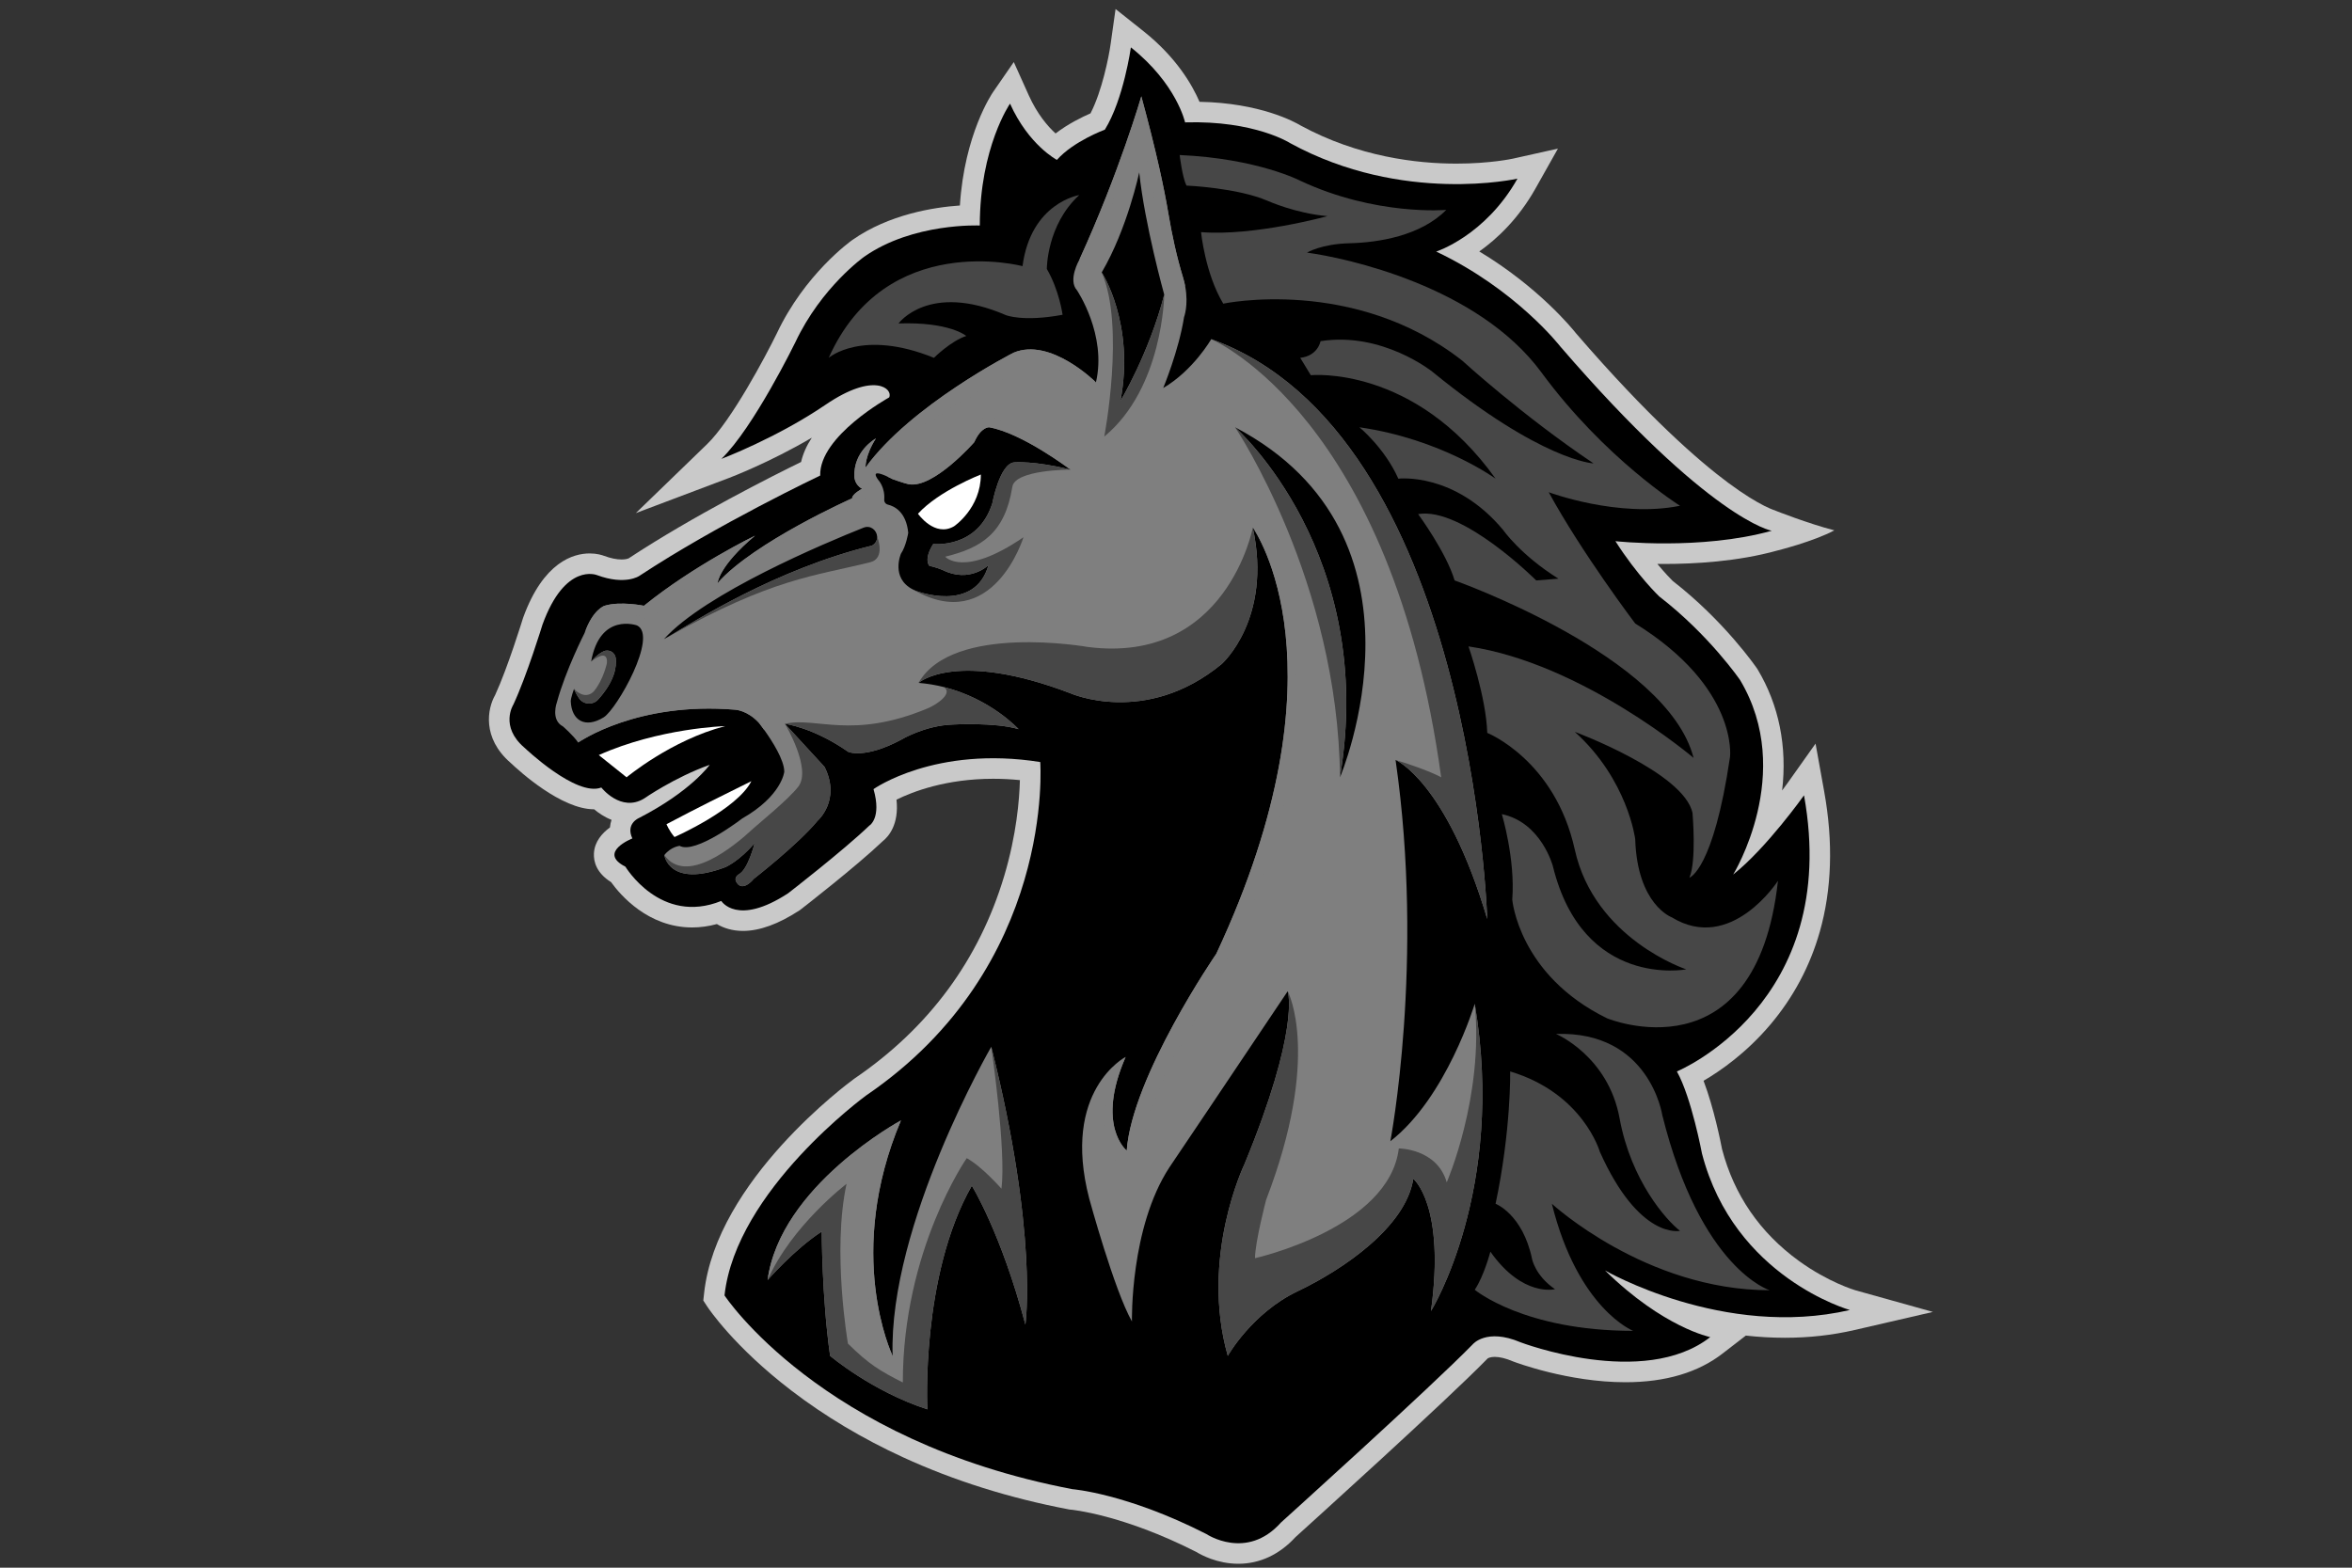 <?xml version="1.0" encoding="utf-8"?>
<!-- Generator: Adobe Illustrator 16.0.0, SVG Export Plug-In . SVG Version: 6.00 Build 0)  -->
<!DOCTYPE svg PUBLIC "-//W3C//DTD SVG 1.1//EN" "http://www.w3.org/Graphics/SVG/1.1/DTD/svg11.dtd">
<svg version="1.1" id="Layer_1" xmlns="http://www.w3.org/2000/svg" xmlns:xlink="http://www.w3.org/1999/xlink" x="0px" y="0px"
	 width="600px" height="400px" viewBox="0 0 600 400" enable-background="new 0 0 600 400" xml:space="preserve">
<rect x="0" y="0" width="600" height="400" fill="#333333" stroke="none"/>
<g>
	<g>
		<path fill="#C9C9C9" d="M315.899,399c-5.378,0-9.529-2.278-10.762-3.039c-18.905-9.58-31.822-10.757-31.951-10.767l-0.29-0.022
			l-0.269-0.052c-15.089-2.869-29.293-7.333-42.219-13.271c-10.383-4.771-19.972-10.497-28.499-17.022
			c-14.692-11.243-21.193-21.008-21.463-21.418l-1.033-1.572l0.205-1.873c3.138-28.818,36.841-53.659,38.274-54.702l0.066-0.047
			l0.067-0.048c18.911-12.885,31.745-30.257,38.143-51.637c3.147-10.519,3.882-19.489,4.011-24.483
			c-2.303-0.226-4.586-0.34-6.825-0.34c-11.994,0-20.51,3.281-24.654,5.327c0.683,6.342-2.028,9.423-3.538,10.619
			c-6.847,6.518-20.342,16.971-20.918,17.418l-0.166,0.129l-0.175,0.113c-5.297,3.46-10.129,5.214-14.359,5.214
			c-2.712,0-4.953-0.729-6.67-1.75c-2.11,0.576-4.218,0.866-6.298,0.866c-11.267,0-18.351-8.318-20.686-11.563
			c-3.751-2.362-4.476-5.233-4.376-7.316c0.142-3.015,2.099-5.191,4.087-6.636c0.065-0.736,0.219-1.388,0.406-1.942
			c-1.808-0.71-3.309-1.743-4.435-2.693c-0.01,0-0.021,0.001-0.032,0.001c-8.318,0-18.944-9.632-21.264-11.833
			c-7.382-6.381-5.923-13.896-3.958-17.326c3.212-6.96,7.033-19.394,7.071-19.52l0.039-0.127l0.045-0.125
			c5.165-14.23,12.846-16.355,16.963-16.355c1.809,0,3.117,0.406,3.704,0.631c1.643,0.605,3.134,0.912,4.43,0.912
			c1.027,0,1.599-0.197,1.767-0.265c16.563-10.918,36.858-21.108,44.026-24.612c0.469-2.053,1.382-4.123,2.734-6.198
			c-10.754,6.329-20.721,10.122-21.219,10.31l-23.677,8.935l18.185-17.599c6.197-5.997,14.93-22.414,17.793-28.274
			c7.152-15.139,18.75-23.458,19.241-23.805c9.402-6.602,20.921-8.365,27.454-8.812c1.157-18.158,8.151-28.494,8.475-28.962
			l5.276-7.641l3.809,8.468c2.175,4.831,4.859,7.933,6.846,9.752c3.23-2.47,6.781-4.201,8.913-5.125
			c2.944-5.683,4.672-14.431,5.114-17.56l1.28-9.066l7.167,5.697c8.341,6.634,12.391,13.663,14.248,17.979
			c15.48,0.281,24.25,5.118,25.778,6.036c14.783,8.045,29.77,9.738,39.745,9.736c8.642,0,14.379-1.256,14.434-1.27l11.479-2.56
			l-5.764,10.241c-4.33,7.683-9.74,12.761-14.302,15.999c15.051,9.065,23.618,19.554,24.68,20.895
			c18.465,21.401,31.295,32.547,38.811,38.128c8.259,6.136,12.125,7.113,12.163,7.123c-0.12-0.029-0.182-0.036-0.182-0.036
			s8.429,3.336,15.105,5.049c-5.259,2.835-14.571,5.159-14.571,5.159c-10.108,2.825-21.211,3.417-28.742,3.417
			c-0.63,0-1.244-0.003-1.841-0.011c1.95,2.348,3.429,3.858,3.913,4.341c13.115,10.179,21.18,21.854,21.52,22.351l0.092,0.134
			l0.083,0.14c5.427,9.09,7.538,19.642,6.225,30.839c0.814-1.088,1.29-1.756,1.312-1.785l7.215-10.169l2.211,12.271
			c2.325,12.915,1.938,24.958-1.147,35.794c-2.499,8.77-6.754,16.737-12.64,23.68c-6.094,7.188-12.674,11.762-16.994,14.283
			c2.647,6.981,4.373,15.661,4.713,17.44c3.075,11.71,9.658,21.296,19.566,28.497c7.591,5.516,14.399,7.502,14.466,7.522
			l19.767,5.521l-20.011,4.622c-5.659,1.31-11.629,1.974-17.743,1.974c-3.422,0-6.759-0.204-9.976-0.56l-5.854,4.521
			c-6.271,4.898-14.636,7.382-24.861,7.382c-14.576,0-28.041-5.07-28.607-5.286l-0.091-0.035l-0.089-0.037
			c-1.712-0.727-3.283-1.11-4.538-1.11c-1.125,0-1.674,0.305-1.823,0.404l-0.073,0.075c-10.597,10.854-45.645,42.52-48.948,45.505
			C326.406,396.646,321.372,399,315.899,399z"/>
		<path d="M288.493,12.088c0,0-1.861,13.29-6.645,20.999c0,0-7.975,2.924-12.229,7.709c0,0-7.177-3.721-11.961-14.354
			c0,0-7.709,11.165-7.709,31.1c0,0-17.011-0.797-29.504,7.975c0,0-10.898,7.709-17.544,21.797c0,0-10.632,21.797-18.873,29.771
			c0,0,14.088-5.316,26.581-13.822c12.493-8.505,17.278-3.987,16.215-1.86c0,0-17.858,9.835-17.591,19.936
			c0,0-26.15,12.405-46.146,25.607c0,0-3.543,2.48-10.805-0.209c0,0-8.097-3.335-13.886,12.614c0,0-4.017,13.112-7.443,20.438
			c0,0-3.543,5.552,2.836,10.987c0,0,13.231,12.64,19.611,10.159c0,0,4.962,6.38,10.869,2.836c0,0,7.797-5.435,16.776-8.625
			c0,0-4.725,6.733-18.075,13.586c0,0-3.426,1.417-1.654,5.197c0,0-8.979,3.544-1.772,7.206c0,0,8.979,15.004,24.455,8.742
			c0,0,4.017,6.558,17.041-1.948c0,0,14.089-10.897,20.734-17.278c0,0,3.19-1.86,1.063-9.304c0,0,15.684-11.165,42.531-6.911
			c0,0,3.987,52.099-44.392,85.06c0,0-33.226,24.189-36.15,51.037c0,0,24.455,37.213,88.781,49.439c0,0,13.754,1.064,34.124,11.431
			c0,0,10.267,6.911,19.039-2.923c0,0,38.012-34.291,48.911-45.455c0,0,3.454-4.253,12.226-0.532c0,0,31.368,11.963,48.379-1.328
			c0,0-11.961-2.393-26.847-17.013c0,0,30.302,17.544,62.466,10.102c0,0-29.504-8.241-37.725-39.912c0,0-2.68-14.313-6.4-20.959
			c0,0,42-17.311,32.429-70.458c0,0-9.569,13.485-18.075,20.219c0,0,15.949-25.873,1.772-49.619c0,0-7.888-11.518-20.646-21.353
			c0,0-5.582-5.316-11.163-14.088c0,0,21.796,2.393,39.871-2.659c0,0-15.683-2.658-53.961-47.049c0,0-11.282-14.56-31.63-24.188
			c0,0,12.493-3.987,20.733-18.607c0,0-29.24,6.645-57.948-9.038c0,0-9.037-5.848-26.847-5.316
			C302.315,31.227,300.189,21.392,288.493,12.088z"/>
		<path fill="#474747" d="M275.32,49.775c0,0-12.346,1.92-14.472,18.134c0,0-34.821-9.303-49.441,23.392c0,0,8.506-7.443,26.847,0
			c0,0,4.252-4.253,8.24-5.582c0,0-4.205-3.642-17.278-3.189c0,0,7.708-10.632,27.379-2.127c0,0,4.312,1.802,14.472-0.088
			c0,0-0.828-6.202-4.017-11.696C267.05,68.618,266.99,57.394,275.32,49.775z"/>
		<path fill="#FFFFFF" d="M250.215,121.071c0,0-10.721,4.165-16.037,10.012c0,0,4.253,6.114,9.215,3.19
			C243.393,134.274,250.227,129.666,250.215,121.071z"/>
		<path fill="#7F7F7F" d="M354.68,291.191c0,0,8.772-45.718,1.33-97.289c0,0,12.935,5.417,23.392,40.582
			c0,0-3.858-124.015-70.401-147.95c-0.007,0-0.012-0.003-0.012-0.003s-4.548,7.958-12.253,12.476c0,0,3.985-9.568,5.315-18.075
			c0,0,1.182-3.07,0.313-7.795c-0.136-0.739-0.319-1.518-0.567-2.332c-1.637-5.375-2.827-10.877-3.756-16.42
			c-1.043-6.225-3.047-15.721-6.886-29.805c0,0-5.612,19.407-15.831,41.735c0,0-2.956,5.137-0.593,7.737
			c0,0,7.68,11.34,4.846,23.508c0,0-11.577-11.578-21.03-7.559c0,0-26.226,13.348-37.747,29.297c0,0-0.176-3.013,2.655-7.44
			c-0.173,0.093-5.838,3.288-5.488,9.833c0,0,0,1.949,1.949,3.013c0,0-2.6,1.387-2.542,2.451c0,0-24.986,11.093-34.32,21.606
			c0,0,0.312-4.341,9.569-12.094c-0.237,0.114-15.517,7.524-28.352,17.897c0,0-6.025-1.241-10.042,0c0,0-2.952,0.885-5.081,6.91
			c0,0-4.843,9.453-7.087,17.722c0,0-1.655,4.488,1.536,6.142c0,0,2.718,2.362,3.898,4.135c0.002-0.002,0.005-0.005,0.008-0.005
			c0.413-0.29,15.117-10.478,40.042-8.383c0,0,3.07,0.118,6.025,3.308c0,0,0.612,0.769,1.463,1.963
			c1.916,2.69,5.034,7.534,5.034,10.56c0,0-0.593,6.145-10.751,11.934c0,0-11.933,9.216-15.949,6.969c0,0-2.245,0.237-3.898,2.365
			c0,0,1.18,8.505,15.595,3.07c0,0,3.542-1.534,7.44-6.14c-0.05,0.202-1.687,6.716-4.014,7.955c0,0-1.597,0.841-0.414,2.32
			c0,0,1.298,2.242,4.253-1.184c0,0,11.279-8.771,16.242-14.797c0,0,6.025-5.227,1.772-13.735l-10.096-10.978l-0.005-0.006
			c0,0,7.192,0.886,16.149,7.146c0,0,4.112,1.89,13.446-3.071c0,0,6.023-3.661,13.232-3.898c0,0,10.778-0.619,16.773,1.18
			c0,0-7.051-7.748-19.141-10.761c-0.003-0.002-0.003-0.002-0.003-0.002c-1.989-0.497-4.119-0.863-6.373-1.048
			c0,0,0-0.002,0.002-0.002c0.18-0.157,9.783-8.399,38.747,2.66c0,0,19.14,8.507,38.546-7.443c0,0,13.023-11.429,7.971-34.821
			l0.003,0.004l0.002,0.005c0.46,0.642,24.93,35.499-9.309,108.708c0,0-21.527,31.367-22.856,50.239c0,0-7.975-6.378-0.267-23.921
			c0,0-16.479,8.503-9.304,36.149c0,0,6.378,23.393,10.9,31.363c0,0-0.533-23.922,9.568-39.339c0,0,15.944-23.656,30.167-44.921
			c0,0,0,0.003,0.002,0.005c0.093,0.276,3.109,9.816-11.031,44.12c0,0-11.427,23.656-4.254,48.91c0,0,6.114-10.9,17.811-16.483
			c11.697-5.58,27.645-16.481,29.505-28.706c0,0,8.242,6.643,4.521,33.757c0,0,19.14-30.835,11.165-78.414
			C376.213,256.104,369.035,280.027,354.68,291.191z M153.99,183.037c-4.734,2.906-8.173,0.78-8.386-4.078
			c-0.036-0.791,0.828-3.189,0.828-3.189c0.36,0.929,0.832,1.75,1.32,2.446c1.135,1.615,3.504,1.742,4.83,0.275
			c4.258-4.713,4.749-8.414,4.496-10.563c-0.173-1.495-1.781-2.374-3.137-1.73c-1.723,0.817-3.054,2.493-3.137,2.595l-0.002,0.005
			c2.247-12.639,11.696-9.215,11.696-9.215C167.991,162.183,157.359,180.97,153.99,183.037z M222.565,139.141
			c-0.071,0.044-0.112,0.066-0.112,0.066c-24.608,6.053-45.305,19.335-51.752,23.124c-0.019,0.011-0.04,0.022-0.059,0.034
			c-0.521,0.306-0.944,0.545-1.268,0.714c10.533-11.721,41.197-24.567,50.895-28.434c1.869-0.747,3.394,0.708,3.496,2.259
			C223.819,137.729,223.472,138.579,222.565,139.141z M258.72,117.971c-3.721,0.355-5.582,10.456-5.582,10.456
			c-3.722,11.696-15.063,10.367-15.063,10.367c-2.569,4.075-0.975,5.583-0.975,5.583c1.952,0.441,3.367,1.061,3.367,1.061
			c6.911,3.457,11.697-1.24,11.697-1.24c-3.545,12.404-18.519,6.558-18.519,6.558c-0.276-0.113-0.536-0.231-0.778-0.358
			c-5.722-2.928-3.032-9.122-3.032-9.122c1.329-1.952,1.86-5.317,1.86-5.317c-0.509-5.348-3.537-6.809-5.199-7.206
			c-0.578-0.138-0.973-0.687-0.925-1.282c0.242-3.17-1.497-4.981-1.497-4.981c-1.852-2.509,0.429-1.745,2.114-0.98
			c0.813,0.369,1.486,0.738,1.486,0.738s3.092,1.116,4.167,1.307c6.322,1.121,16.689-10.721,16.689-10.721
			c1.772-3.988,3.809-3.81,3.809-3.81c8.375,1.481,20.352,10.519,20.724,10.803l0.009,0.005
			C263.862,117.526,258.72,117.971,258.72,117.971z M281.049,69.504c6.558-11.164,9.57-25.517,9.57-25.517
			c1.388,13.281,6.378,31.188,6.378,31.188c-3.897,15.062-11.163,27.114-11.163,27.114
			C289.555,82.441,281.049,69.504,281.049,69.504z M341.832,198.335c9.505-57.019-26.26-88.875-26.752-89.307
			c0-0.003,0-0.003,0-0.003l-0.007-0.005C368.058,136.867,341.832,198.335,341.832,198.335z"/>
		<path fill="#FFFFFF" d="M185.002,185.266c0,0-16.835,0.486-32.252,7.397l7.089,5.671
			C159.839,198.335,171.18,188.854,185.002,185.266z"/>
		<path fill="#FFFFFF" d="M191.677,199.32c-7.295,3.605-13.852,6.841-21.649,10.976c0,0,0.62,1.625,2.038,3.279
			C172.066,213.575,188.015,206.563,191.677,199.32z"/>
		<path fill="#7F7F7F" d="M261.579,337.976c-6.18-23.392-13.667-35.441-13.667-35.441c-13.112,23.037-11.34,57.063-11.34,57.063
			c-14.177-4.61-24.811-13.646-24.811-13.646c-2.128-15.065-2.128-31.723-2.128-31.723c-7.087,4.608-13.82,12.404-13.82,12.404
			s0-0.006,0.002-0.018c3.2-24.089,34.021-40.739,34.021-40.739c-14.359,33.965-2.423,59.457-2.133,60.063
			c0.002,0.004,0.002,0.004,0.002,0.006c0.002,0.003,0.002,0.006,0.002,0.006c-1.062-33.493,25.165-78.861,25.165-78.861
			s0,0.005,0.003,0.014C264.922,314.945,261.579,337.976,261.579,337.976z"/>
		<path fill="#474747" d="M368.944,53.556c0,0-17.963,1.594-37.248-7.443c0,0-10.869-5.671-30.759-6.557
			c0,0,0.667,5.671,1.731,7.797c0,0,12.936,0.532,20.733,3.899c0,0,7.088,3.19,15.24,3.898c0,0-18.784,5.168-32.252,4.076
			c0,0,1.062,10.632,5.67,18.252c0,0,33.316-7.088,60.96,14.532c0,0,15.063,13.822,33.493,26.226c0,0-13.112-0.531-41.113-23.391
			c0,0-12.758-10.278-28.531-7.797c0,0-0.597,3.721-5.173,4.253l2.693,4.43c0,0,26.405-2.659,47.138,26.404
			c0,0-13.822-10.104-34.734-13.115c0,0,6.469,5.318,9.926,13.115c0,0,14.354-1.773,26.757,13.113c0,0,4.431,6.38,14.089,12.405
			l-5.67,0.443c0,0-18.874-18.873-30.125-16.923c0,0,7.175,9.747,9.303,16.923c0,0,54.314,19.227,60.96,45.277
			c0,0-28.443-24.189-57.415-28.441c0,0,4.518,13.024,4.784,22.062c0,0,17.276,6.911,22.327,29.771
			c5.053,22.859,28.443,30.568,28.443,30.568s-26.315,5.05-34.026-26.316c0,0-2.922-11.163-13.022-13.29
			c0,0,3.455,11.431,2.658,21.797c0,0,1.61,19.256,24.188,30.303c0,0,38.012,15.683,43.595-35.088c0,0-11.964,18.606-27.114,9.304
			c0,0-8.772-3.189-9.304-19.937c0,0-1.861-15.15-15.418-27.378c0,0,27.911,10.367,30.039,20.734c0,0,1.062,12.228-0.8,16.48
			c0,0,6.114-1.86,10.368-30.834c0,0,2.17-17.701-24.189-34.024c0,0-13.503-17.818-22.063-33.493c0,0,17.81,6.645,33.491,3.456
			c0,0-19.137-11.962-35.352-34.024c-16.215-22.063-49.972-29.24-59.809-30.568c0,0,3.632-2.215,10.898-2.393
			C351.579,61.884,362.386,60.215,368.944,53.556z"/>
		<path fill="#474747" d="M396.945,263.813c0,0,13.289,5.582,16.215,21.53c2.922,15.949,11.96,26.05,15.415,28.708
			c0,0-10.365,2.394-20.466-20.202c0,0-4.253-14.886-22.86-20.467c0,0,0.265,14.886-3.722,33.759c0,0,6.911,2.657,9.304,14.088
			c0,0,0.797,4.253,5.847,7.708c0,0-8.239,2.128-16.479-9.569c0,0-1.596,6.15-3.988,9.721c0,0,12.496,10.481,40.404,10.481
			c0,0-14.087-5.582-20.733-32.429c0,0,23.923,22.062,55.555,22.062c0,0-17.605-5.354-27.379-44.657
			C424.057,284.546,420.853,263.016,396.945,263.813z"/>
	</g>
	<path fill="#474747" d="M311.62,169.449c-19.406,15.95-38.546,7.443-38.546,7.443c-28.964-11.059-38.567-2.817-38.747-2.66
		c8.682-15.294,43.214-9.151,43.214-9.151c35.409,4.489,42.049-30.454,42.049-30.454C324.644,158.021,311.62,169.449,311.62,169.449
		z"/>
	<path fill="#474747" d="M259.842,186.046c-5.995-1.799-16.773-1.18-16.773-1.18c-7.209,0.237-13.232,3.898-13.232,3.898
		c-9.334,4.961-13.446,3.071-13.446,3.071c-8.957-6.26-16.149-7.146-16.149-7.146c7.917-1.888,16.954,4.138,36.359-3.925
		c2.657-1.105,6.599-4.003,4.12-5.467l-0.02-0.013C252.791,178.299,259.842,186.046,259.842,186.046z"/>
	<path fill="#474747" d="M208.571,209.409c-4.963,6.025-16.242,14.797-16.242,14.797c-2.956,3.426-4.253,1.184-4.253,1.184
		c-1.183-1.479,0.414-2.32,0.414-2.32c2.327-1.239,3.963-7.753,4.014-7.955c-3.898,4.605-7.44,6.14-7.44,6.14
		c-14.415,5.435-15.595-3.07-15.595-3.07c5.563,7.768,17.67-2.099,22.768-6.857c1.04-0.971,8.964-7.395,11.426-10.634
		c3.408-4.486-3.213-15.69-3.414-15.996l10.096,10.978C214.596,204.183,208.571,209.409,208.571,209.409z"/>
	<path fill="#7F7F7F" d="M315.08,240.838c-12.329,26.654-20.813,30.637-26.113,61.181c0,0-15.063-12.537-1.803-32.355
		c-7.708,17.543,0.267,23.921,0.267,23.921c1.329-18.872,22.856-50.239,22.856-50.239c34.238-73.209,9.769-108.066,9.309-108.708
		C320.101,135.122,346.889,172.052,315.08,240.838z"/>
	<path fill="#474747" d="M365.048,334.519c3.722-27.114-4.521-33.757-4.521-33.757c-1.86,12.225-17.808,23.126-29.505,28.706
		c-11.696,5.583-17.811,16.483-17.811,16.483c-7.173-25.254,4.254-48.91,4.254-48.91c14.141-34.304,11.124-43.844,11.031-44.12
		c0.2,0.345,8.535,16.708-5.507,53.219c0,0-2.835,10.809-2.835,14.886c0,0,34.203-7.62,36.684-27.999c0,0,9.745,0,12.226,8.653
		c0,0,9.511-21.891,7.148-45.575C384.188,303.684,365.048,334.519,365.048,334.519z"/>
	<path fill="#474747" d="M261.579,337.976c-6.18-23.392-13.667-35.441-13.667-35.441c-13.112,23.037-11.34,57.063-11.34,57.063
		c-14.177-4.61-24.811-13.646-24.811-13.646c-2.128-15.065-2.128-31.723-2.128-31.723c-7.087,4.608-13.82,12.404-13.82,12.404
		c6.081-13.884,20.144-24.569,20.144-24.569c-3.722,17.189,0.354,40.759,0.354,40.759c5.418,5.358,8.235,6.991,14,9.923
		c0-33.845,16.304-57.237,16.304-57.237c3.896,2.124,8.859,7.796,8.859,7.796c1.224-9.791-2.498-35.508-2.596-36.2
		C264.922,314.945,261.579,337.976,261.579,337.976z"/>
	<path fill="#474747" d="M258.25,124.206c-1.891,11.961-8.035,15.624-17.13,17.838c0,0,4.695,5.494,19.965-4.961
		c0,0-7.738,25.249-28.216,13.313c0.243,0.126,0.502,0.245,0.778,0.358c0,0,14.973,5.846,18.519-6.558c0,0-4.786,4.697-11.697,1.24
		c0,0-1.416-0.62-3.367-1.061c0,0-1.594-1.508,0.975-5.583c0,0,11.341,1.329,15.063-10.367c0,0,1.86-10.1,5.582-10.456
		c0,0,5.142-0.444,14.354,1.86C273.074,119.831,258.945,119.801,258.25,124.206z"/>
	<path fill="#474747" d="M221.982,143.462c-14.334,3.567-24.758,4.045-51.281,18.87c6.447-3.789,27.144-17.071,51.752-23.124
		c0,0,0.042-0.022,0.112-0.066c0.907-0.562,1.254-1.412,1.2-2.236C223.765,136.905,226.034,142.453,221.982,143.462z"/>
	<path fill="#474747" d="M341.832,198.335c-0.472-49.819-26.35-88.703-26.752-89.307
		C315.572,109.46,351.337,141.316,341.832,198.335z"/>
	<path fill="#7F7F7F" d="M279.574,97.561c0,0-14.061-5.931-19.671-3.097c0,0-27.947,14.244-37.768,24.725
		c-1.783,1.903-1.197,5.029,1.189,6.083c0.021,0.008,0.042,0.017,0.063,0.026c0,0-4.417,2.04-4.064,3.544
		c0,0-27.885,12.104-36.271,19.919c9.334-10.513,34.32-21.606,34.32-21.606c-0.059-1.064,2.542-2.451,2.542-2.451
		c-1.949-1.064-1.949-3.013-1.949-3.013c-0.35-6.544,5.315-9.739,5.488-9.833c-2.831,4.427-2.655,7.44-2.655,7.44
		c11.521-15.949,37.747-29.297,37.747-29.297C267.997,85.983,279.574,97.561,279.574,97.561z"/>
	<path fill="#7F7F7F" d="M192.621,136.667c-9.257,7.753-9.569,12.094-9.569,12.094s-0.987,0-1.481-2.872
		c0,0-6.392,3.42-16.415,12.458c0,0-4.932-3.278-9.895-2.57c0,0-3.758,0.715-6.115,5.697c2.128-6.025,5.081-6.91,5.081-6.91
		c4.017-1.241,10.042,0,10.042,0C177.104,144.191,192.384,136.781,192.621,136.667z"/>
	<path fill="#474747" d="M379.401,234.484c-10.457-35.165-23.392-40.582-23.392-40.582c8.801,2.722,11.639,4.432,11.639,4.432
		C355.065,106.544,309.765,86.917,309,86.535C375.543,110.47,379.401,234.484,379.401,234.484z"/>
	<path fill="#7F7F7F" d="M195.032,186.356c-0.852-1.194-1.463-1.963-1.463-1.963c-2.956-3.19-6.025-3.308-6.025-3.308
		c-24.925-2.095-39.629,8.094-40.042,8.383c16.064-12.64,39.215-11.007,39.215-11.007
		C194.335,179.603,195.032,186.356,195.032,186.356z"/>
	<path fill="#7F7F7F" d="M273.074,119.831l-0.009-0.005c-0.372-0.284-12.349-9.322-20.724-10.803c0,0-2.037-0.179-3.809,3.81
		c0,0-10.368,11.842-16.689,10.721c-1.075-0.19-4.167-1.307-4.167-1.307s-0.673-0.369-1.486-0.738
		c4.014,0.986,7.399,0.336,7.399,0.336c6.378-1.42,13.289-10.724,13.289-10.724c2.004-5.436,6.091-4.518,6.091-4.518
		C264.823,109.438,273.074,119.831,273.074,119.831z"/>
	<path fill="#7F7F7F" d="M227.704,345.939c-13.046-18.227-4.422-53.031-4.422-53.031c-22.27,12.184-27.313,33.06-27.466,33.707
		c3.2-24.089,34.021-40.739,34.021-40.739C215.478,319.841,227.414,345.333,227.704,345.939z"/>
	<path fill="#7F7F7F" d="M302.362,73.137c0,0-5.365-6.348-11.151-39.071c0,0-9.688,25.553-15.89,32.25
		c10.219-22.329,15.831-41.735,15.831-41.735c3.839,14.083,5.843,23.58,6.886,29.805c0.929,5.543,2.119,11.045,3.756,16.42
		C302.043,71.619,302.227,72.398,302.362,73.137z"/>
	<path fill="#474747" d="M296.998,75.174c0,0-0.263,23.833-15.293,36.212c0,0,5.372-28.057-0.655-41.883
		c0,0,8.506,12.937,4.785,32.785C285.834,102.289,293.101,90.236,296.998,75.174z"/>
	<path fill="#474747" d="M152.582,178.491c-1.325,1.467-3.694,1.34-4.83-0.275c-0.488-0.696-0.959-1.517-1.32-2.446
		c0.83,0.878,1.202,1.025,1.871,1.325c1.14,0.512,2.462,0.176,3.255-0.788c2.379-2.893,3.266-7.104,3.266-7.104
		c0.325-4.076-4.023-0.403-4.023-0.403l0.002-0.005c0.083-0.102,1.414-1.778,3.137-2.595c1.356-0.644,2.964,0.235,3.137,1.73
		C157.331,170.078,156.84,173.778,152.582,178.491z"/>
</g>
</svg>
